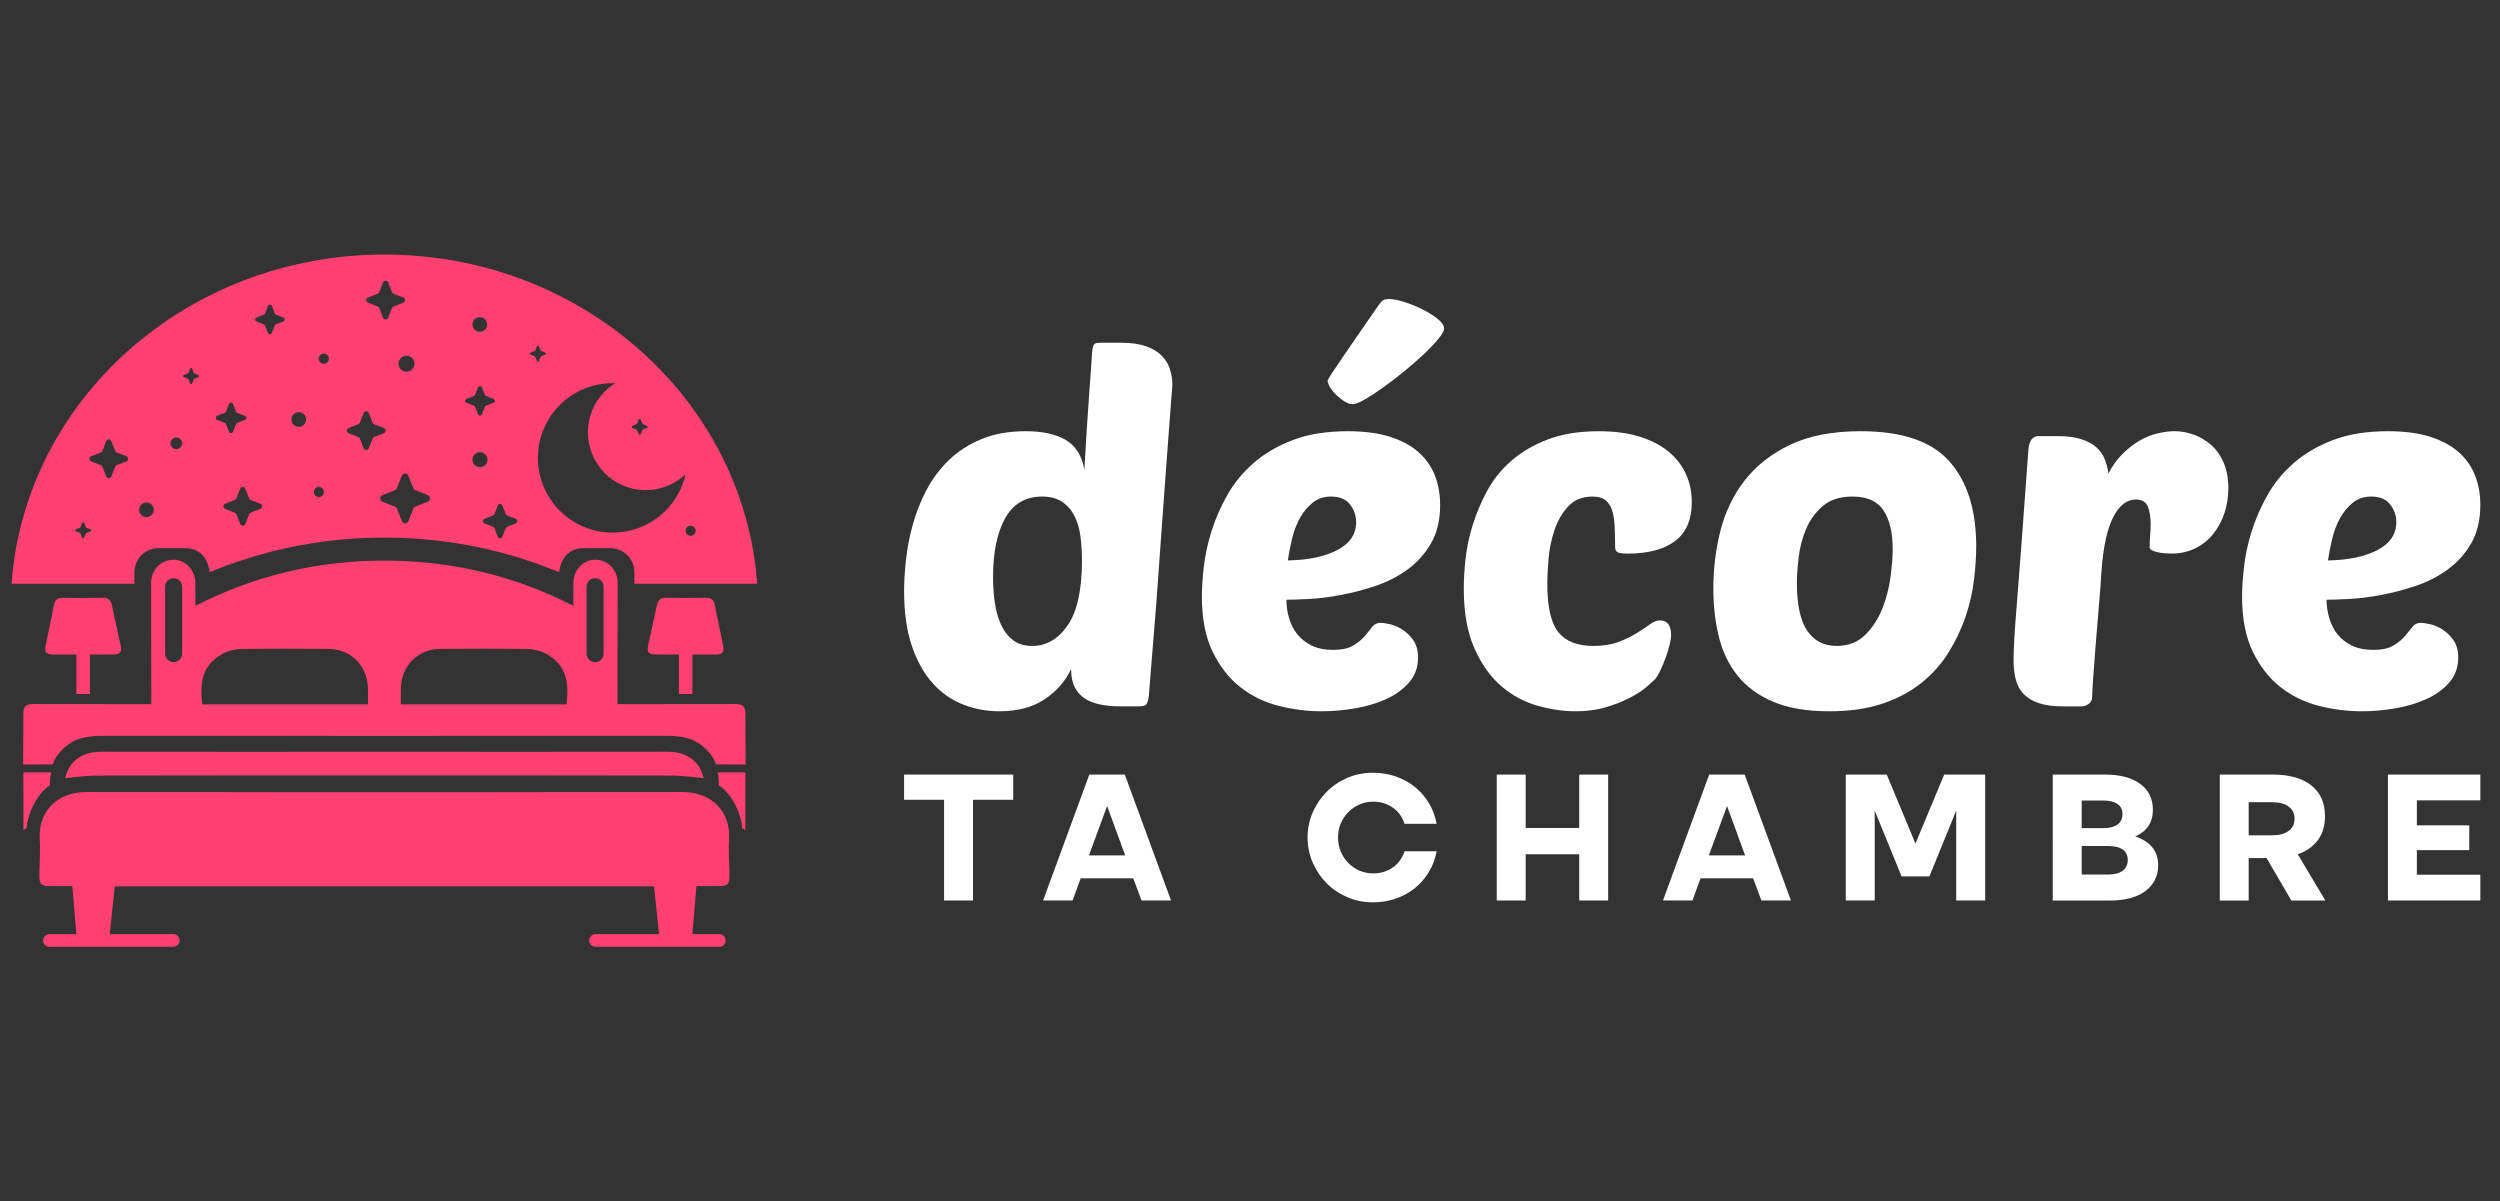 <?xml version="1.0" encoding="utf-8"?>
<!-- Generator: Adobe Illustrator 16.0.0, SVG Export Plug-In . SVG Version: 6.00 Build 0)  -->
<!DOCTYPE svg PUBLIC "-//W3C//DTD SVG 1.1//EN" "http://www.w3.org/Graphics/SVG/1.1/DTD/svg11.dtd">
<svg version="1.1" id="Calque_1" xmlns="http://www.w3.org/2000/svg" xmlns:xlink="http://www.w3.org/1999/xlink" x="0px" y="0px"
	 width="205.667px" height="98.833px" viewBox="0 0 205.667 98.833" enable-background="new 0 0 205.667 98.833"
	 xml:space="preserve">
<rect x="0" y="0" width="205.667" height="98.833" fill="#333333" stroke="none"/>
<g>
	<g>
		<g>
			<path fill="#FFFFFF" d="M82.219,58.515c-1.051,0-2.056-0.189-3.013-0.565c-0.955-0.377-1.794-0.973-2.507-1.778
				c-0.714-0.809-1.278-1.833-1.696-3.071c-0.417-1.241-0.626-2.737-0.626-4.488c0-0.781,0.053-1.65,0.161-2.607
				c0.105-0.956,0.295-1.92,0.567-2.89c0.268-0.971,0.646-1.914,1.13-2.831c0.484-0.915,1.097-1.731,1.839-2.445
				s1.63-1.286,2.668-1.717C81.78,35.689,83,35.474,84.4,35.474c1.348,0,2.433,0.235,3.256,0.707
				c0.819,0.472,1.339,1.288,1.554,2.446c0.057-1.052,0.108-1.968,0.161-2.748c0.056-0.783,0.103-1.51,0.144-2.184
				s0.086-1.348,0.14-2.022c0.057-0.673,0.11-1.441,0.163-2.303c0.026-0.593,0.096-0.943,0.201-1.052
				c0.056-0.053,0.122-0.088,0.204-0.101c0.079-0.014,0.227-0.021,0.444-0.021h1.576c0.81,0,1.481,0.095,2.02,0.284
				c0.54,0.188,0.971,0.445,1.294,0.769s0.553,0.693,0.688,1.11c0.136,0.419,0.202,0.857,0.202,1.313
				c-0.107,1.349-0.202,2.581-0.283,3.698c-0.081,1.119-0.176,2.393-0.283,3.821s-0.216,2.904-0.323,4.426
				c-0.107,1.522-0.216,3.032-0.323,4.526c-0.107,1.497-0.216,2.872-0.322,4.124c-0.108,1.253-0.197,2.332-0.264,3.234
				c-0.066,0.903-0.114,1.502-0.142,1.8c-0.055,0.323-0.121,0.538-0.202,0.646c-0.082,0.109-0.311,0.163-0.685,0.163h-1.458
				c-0.563,0-1.096-0.049-1.597-0.143c-0.499-0.097-0.93-0.258-1.293-0.486c-0.364-0.229-0.648-0.539-0.849-0.93
				c-0.203-0.391-0.305-0.896-0.305-1.515c-0.483,1.023-1.219,1.858-2.202,2.505C84.932,58.191,83.7,58.515,82.219,58.515z
				 M85.735,40.85c-1.374,0-2.392,0.6-3.054,1.799c-0.659,1.2-0.987,2.809-0.987,4.831c0,0.701,0.045,1.389,0.142,2.063
				c0.093,0.672,0.261,1.279,0.504,1.817c0.24,0.541,0.57,0.971,0.988,1.295c0.419,0.323,0.951,0.484,1.598,0.484
				c1.158,0,2.129-0.564,2.911-1.699c0.781-1.13,1.172-2.909,1.172-5.335c0-0.674-0.041-1.328-0.121-1.959
				c-0.08-0.635-0.243-1.194-0.486-1.68c-0.242-0.483-0.577-0.876-1.008-1.171C86.96,40.998,86.407,40.85,85.735,40.85z"/>
			<path fill="#FFFFFF" d="M108.734,58.515c-1.186,0-2.361-0.148-3.537-0.445c-1.171-0.295-2.223-0.809-3.152-1.535
				c-0.931-0.728-1.688-1.697-2.283-2.911c-0.594-1.213-0.888-2.734-0.888-4.568c0-0.673,0.05-1.481,0.161-2.424
				c0.106-0.943,0.315-1.914,0.626-2.911c0.31-0.997,0.74-1.988,1.291-2.972c0.554-0.982,1.275-1.865,2.165-2.647
				c0.889-0.781,1.968-1.414,3.234-1.9c1.267-0.484,2.775-0.727,4.526-0.727c1.401,0,2.586,0.162,3.558,0.485
				c0.971,0.322,1.75,0.762,2.345,1.313c0.594,0.553,1.022,1.192,1.294,1.92c0.269,0.727,0.402,1.511,0.402,2.346
				c0,1.238-0.248,2.289-0.747,3.152c-0.497,0.862-1.146,1.582-1.94,2.162c-0.794,0.579-1.677,1.029-2.648,1.354
				c-0.968,0.323-1.925,0.572-2.87,0.747c-0.941,0.175-1.812,0.284-2.606,0.323c-0.796,0.041-1.407,0.061-1.838,0.061
				c0,0.513,0.073,1.019,0.223,1.518c0.147,0.497,0.37,0.937,0.666,1.313c0.296,0.378,0.686,0.688,1.172,0.931
				c0.484,0.241,1.078,0.363,1.778,0.363c0.699,0,1.245-0.115,1.639-0.347c0.39-0.226,0.707-0.482,0.95-0.766
				c0.24-0.283,0.45-0.541,0.624-0.77c0.177-0.229,0.411-0.343,0.708-0.343c0.136,0,0.37,0.033,0.707,0.102
				c0.338,0.067,0.681,0.209,1.031,0.424c0.349,0.216,0.659,0.514,0.93,0.891s0.405,0.861,0.405,1.453
				c0,0.784-0.243,1.458-0.729,2.023c-0.482,0.564-1.109,1.025-1.879,1.374c-0.768,0.352-1.623,0.607-2.565,0.768
				C110.542,58.436,109.625,58.515,108.734,58.515z M109.504,40.85c-0.593,0-1.099,0.169-1.516,0.506
				c-0.419,0.336-0.77,0.762-1.054,1.272c-0.281,0.513-0.495,1.079-0.644,1.698c-0.148,0.62-0.263,1.213-0.344,1.778
				c1.671-0.026,3.024-0.309,4.063-0.85c1.036-0.538,1.557-1.306,1.557-2.304c0-0.539-0.17-1.023-0.506-1.454
				C110.723,41.066,110.203,40.85,109.504,40.85z M111.283,33.249c-0.189,0-0.399-0.066-0.628-0.201
				c-0.229-0.134-0.452-0.304-0.665-0.505c-0.217-0.202-0.398-0.417-0.547-0.647c-0.147-0.229-0.224-0.425-0.224-0.586
				c0-0.053,0.138-0.282,0.405-0.688c0.269-0.403,0.606-0.901,1.012-1.494c0.404-0.594,0.849-1.24,1.335-1.941
				c0.481-0.7,0.94-1.359,1.372-1.981c0.163-0.243,0.297-0.403,0.403-0.484c0.108-0.08,0.283-0.121,0.526-0.121
				c0.323,0,0.743,0.082,1.254,0.243c0.51,0.16,1.01,0.362,1.496,0.605c0.485,0.243,0.901,0.506,1.251,0.788
				c0.352,0.284,0.525,0.545,0.525,0.788c0,0.189-0.152,0.474-0.465,0.849c-0.311,0.379-0.704,0.795-1.19,1.255
				c-0.485,0.457-1.025,0.929-1.617,1.413c-0.593,0.486-1.174,0.93-1.741,1.335c-0.563,0.404-1.07,0.734-1.514,0.991
				C111.83,33.123,111.497,33.249,111.283,33.249z"/>
			<path fill="#FFFFFF" d="M131.088,53.139c0.78,0,1.463-0.107,2.043-0.323c0.579-0.215,1.084-0.457,1.515-0.729
				c0.431-0.269,0.794-0.51,1.092-0.728c0.297-0.215,0.566-0.323,0.808-0.323c0.621,0,0.931,0.403,0.931,1.213
				c0,0.189-0.039,0.452-0.121,0.788c-0.079,0.336-0.188,0.687-0.323,1.053c-0.135,0.361-0.275,0.706-0.424,1.029
				c-0.15,0.325-0.29,0.566-0.426,0.729c-0.135,0.135-0.37,0.351-0.706,0.646c-0.339,0.298-0.791,0.594-1.355,0.889
				c-0.565,0.298-1.225,0.563-1.98,0.789c-0.754,0.229-1.59,0.344-2.507,0.344c-1.023,0-2.079-0.155-3.171-0.465
				c-1.093-0.31-2.083-0.851-2.973-1.616c-0.892-0.77-1.623-1.808-2.202-3.114c-0.579-1.308-0.868-2.943-0.868-4.91
				c0-0.701,0.045-1.502,0.141-2.405c0.094-0.904,0.29-1.832,0.585-2.79c0.295-0.956,0.695-1.899,1.192-2.828
				c0.498-0.931,1.166-1.759,2.003-2.487c0.833-0.728,1.839-1.313,3.011-1.757c1.171-0.445,2.566-0.668,4.184-0.668
				c1.319,0,2.457,0.155,3.413,0.466c0.956,0.31,1.747,0.726,2.367,1.253c0.617,0.525,1.084,1.138,1.395,1.839
				s0.466,1.456,0.466,2.264c0,1.455-0.459,2.525-1.376,3.213c-0.915,0.687-2.209,1.031-3.882,1.031
				c-0.401,0-0.68-0.034-0.826-0.102c-0.15-0.068-0.223-0.222-0.223-0.465c0-0.646-0.015-1.226-0.042-1.738
				c-0.026-0.512-0.101-0.942-0.221-1.293c-0.122-0.352-0.305-0.62-0.545-0.809c-0.243-0.188-0.596-0.283-1.052-0.283
				c-0.835,0-1.503,0.271-2.002,0.809c-0.497,0.539-0.874,1.193-1.13,1.96c-0.257,0.77-0.419,1.557-0.487,2.364
				c-0.067,0.81-0.1,1.484-0.1,2.021c0,1.915,0.304,3.248,0.908,4.002C128.804,52.761,129.769,53.139,131.088,53.139z"/>
			<path fill="#FFFFFF" d="M150.49,58.515c-1.859,0-3.402-0.265-4.628-0.788c-1.228-0.527-2.205-1.247-2.932-2.161
				c-0.727-0.918-1.239-1.99-1.534-3.215c-0.298-1.226-0.445-2.54-0.445-3.941c0-1.617,0.194-3.2,0.585-4.75
				c0.392-1.549,1.06-2.931,2-4.144c0.946-1.212,2.192-2.189,3.741-2.931c1.55-0.74,3.481-1.111,5.801-1.111
				c3.396,0,5.827,0.827,7.295,2.485c1.47,1.658,2.204,3.982,2.204,6.975c0,0.834-0.061,1.757-0.182,2.768
				c-0.121,1.01-0.351,2.016-0.689,3.013c-0.336,0.997-0.792,1.966-1.373,2.909c-0.579,0.944-1.312,1.78-2.203,2.508
				c-0.888,0.726-1.962,1.306-3.214,1.736C153.664,58.299,152.187,58.515,150.49,58.515z M152.391,40.85
				c-1.024,0-1.839,0.263-2.445,0.788c-0.607,0.525-1.064,1.158-1.375,1.9c-0.31,0.74-0.512,1.522-0.604,2.344
				c-0.095,0.822-0.142,1.516-0.142,2.081c0,1.779,0.284,3.089,0.846,3.922c0.568,0.836,1.377,1.254,2.428,1.254
				c0.941,0,1.718-0.296,2.325-0.89c0.607-0.592,1.076-1.308,1.414-2.143c0.336-0.835,0.564-1.712,0.686-2.627
				c0.12-0.916,0.182-1.684,0.182-2.305c0-1.348-0.248-2.405-0.746-3.172C154.459,41.234,153.604,40.85,152.391,40.85z"/>
			<path fill="#FFFFFF" d="M178.664,45.539c-0.159,0-0.342-0.007-0.542-0.021c-0.202-0.013-0.399-0.039-0.586-0.08
				c-0.19-0.041-0.354-0.095-0.487-0.162c-0.136-0.066-0.202-0.154-0.202-0.262c0-0.352,0.013-0.675,0.04-0.971
				c0.026-0.296,0.042-0.606,0.042-0.929c0-0.594-0.082-1.079-0.244-1.456c-0.161-0.377-0.484-0.566-0.969-0.566
				c-0.755,0-1.382,0.493-1.88,1.476c-0.499,0.984-0.816,2.46-0.952,4.427c-0.053,0.862-0.127,1.839-0.221,2.931
				c-0.096,1.092-0.179,2.143-0.261,3.152c-0.082,1.013-0.15,1.909-0.202,2.69c-0.056,0.781-0.082,1.291-0.082,1.535
				c0,0.27-0.095,0.472-0.284,0.605c-0.189,0.136-0.391,0.204-0.607,0.204h-1.454c-0.836,0-1.516-0.088-2.041-0.265
				c-0.527-0.177-0.943-0.425-1.251-0.748c-0.313-0.325-0.527-0.721-0.648-1.192c-0.122-0.471-0.183-1.016-0.183-1.639
				c0-0.403,0.021-0.975,0.061-1.716c0.041-0.743,0.113-1.766,0.224-3.073c0.107-1.308,0.234-2.965,0.384-4.972
				c0.147-2.007,0.329-4.494,0.547-7.458c0.051-0.781,0.333-1.171,0.846-1.171h1.576c0.756,0,1.387,0.08,1.901,0.242
				c0.513,0.16,0.931,0.383,1.254,0.666c0.32,0.282,0.558,0.614,0.705,0.989c0.151,0.379,0.251,0.771,0.305,1.174
				c0.323-0.62,0.706-1.153,1.151-1.597c0.445-0.445,0.911-0.81,1.396-1.092c0.483-0.283,0.98-0.485,1.494-0.606
				c0.512-0.12,0.983-0.182,1.414-0.182c0.51,0,1.029,0.094,1.557,0.283c0.526,0.188,1.006,0.471,1.435,0.848
				c0.433,0.379,0.775,0.864,1.031,1.456c0.256,0.594,0.386,1.294,0.386,2.102c0,0.728-0.108,1.415-0.323,2.063
				c-0.217,0.646-0.527,1.219-0.933,1.717c-0.402,0.499-0.893,0.89-1.475,1.173C180.005,45.396,179.368,45.539,178.664,45.539z"/>
			<path fill="#FFFFFF" d="M194.307,58.515c-1.187,0-2.361-0.148-3.535-0.445c-1.173-0.295-2.224-0.809-3.154-1.535
				c-0.931-0.728-1.689-1.697-2.283-2.911c-0.594-1.213-0.888-2.734-0.888-4.568c0-0.673,0.051-1.481,0.161-2.424
				c0.107-0.943,0.313-1.914,0.626-2.911c0.31-0.997,0.74-1.988,1.291-2.972c0.552-0.982,1.275-1.865,2.163-2.647
				c0.891-0.781,1.97-1.414,3.236-1.9c1.266-0.484,2.773-0.727,4.526-0.727c1.402,0,2.586,0.162,3.557,0.485
				c0.97,0.322,1.751,0.762,2.346,1.313c0.593,0.553,1.022,1.192,1.292,1.92c0.271,0.727,0.404,1.511,0.404,2.346
				c0,1.238-0.25,2.289-0.746,3.152c-0.5,0.862-1.146,1.582-1.941,2.162c-0.794,0.579-1.678,1.029-2.648,1.354
				c-0.968,0.323-1.927,0.572-2.868,0.747c-0.943,0.175-1.813,0.284-2.609,0.323c-0.795,0.041-1.406,0.061-1.837,0.061
				c0,0.513,0.073,1.019,0.223,1.518c0.147,0.497,0.37,0.937,0.664,1.313c0.297,0.378,0.688,0.688,1.174,0.931
				c0.485,0.241,1.076,0.363,1.778,0.363c0.699,0,1.245-0.115,1.638-0.347c0.391-0.226,0.708-0.482,0.952-0.766
				c0.239-0.283,0.449-0.541,0.623-0.77c0.175-0.229,0.411-0.343,0.709-0.343c0.134,0,0.367,0.033,0.706,0.102
				c0.336,0.067,0.681,0.209,1.031,0.424c0.351,0.216,0.658,0.514,0.93,0.891c0.27,0.377,0.403,0.861,0.403,1.453
				c0,0.784-0.241,1.458-0.726,2.023c-0.484,0.564-1.113,1.025-1.882,1.374c-0.767,0.352-1.622,0.607-2.564,0.768
				C196.112,58.436,195.197,58.515,194.307,58.515z M195.076,40.85c-0.594,0-1.098,0.169-1.516,0.506
				c-0.419,0.336-0.77,0.762-1.054,1.272c-0.282,0.513-0.495,1.079-0.644,1.698c-0.15,0.62-0.263,1.213-0.345,1.778
				c1.671-0.026,3.025-0.309,4.063-0.85c1.036-0.538,1.556-1.306,1.556-2.304c0-0.539-0.169-1.023-0.507-1.454
				C196.295,41.066,195.775,40.85,195.076,40.85z"/>
		</g>
		<g>
			<path fill="#FFFFFF" d="M77.666,65.795h-3.289v-2.072h8.977v2.072h-3.306v8.286h-2.382V65.795z"/>
			<path fill="#FFFFFF" d="M89.615,63.723h2.919l3.804,10.358H93.91l-0.681-1.824h-4.326l-0.665,1.824h-2.426L89.615,63.723z
				 M92.565,70.37l-1.485-4.063l-1.495,4.063H92.565z"/>
			<path fill="#FFFFFF" d="M107.57,68.899c0-0.73,0.143-1.42,0.425-2.069c0.286-0.646,0.667-1.215,1.153-1.7
				c0.482-0.481,1.053-0.864,1.706-1.143c0.655-0.279,1.353-0.415,2.093-0.415c0.671,0,1.3,0.102,1.886,0.306
				c0.587,0.205,1.111,0.495,1.571,0.866c0.457,0.371,0.842,0.813,1.15,1.329c0.308,0.516,0.52,1.082,0.633,1.699h-2.643
				c-0.176-0.557-0.493-0.999-0.958-1.328c-0.463-0.33-1.006-0.495-1.621-0.495c-0.404,0-0.778,0.077-1.13,0.234
				c-0.351,0.152-0.655,0.362-0.918,0.63c-0.265,0.271-0.471,0.582-0.62,0.938c-0.149,0.356-0.224,0.731-0.224,1.136
				c0,0.412,0.074,0.798,0.224,1.159c0.149,0.359,0.355,0.676,0.62,0.943c0.263,0.266,0.567,0.479,0.918,0.633
				c0.352,0.154,0.726,0.23,1.13,0.23c0.615,0,1.158-0.164,1.621-0.492c0.465-0.33,0.782-0.773,0.958-1.33h2.643
				c-0.113,0.617-0.325,1.184-0.633,1.699c-0.309,0.516-0.693,0.959-1.15,1.332c-0.46,0.367-0.984,0.658-1.571,0.861
				c-0.586,0.207-1.215,0.311-1.886,0.311c-0.74,0-1.438-0.139-2.093-0.418c-0.653-0.277-1.224-0.658-1.706-1.145
				c-0.486-0.484-0.867-1.049-1.153-1.697C107.713,70.321,107.57,69.633,107.57,68.899z"/>
			<path fill="#FFFFFF" d="M123.132,63.723h2.38v4.39h4.405v-4.39h2.38v10.358h-2.38v-3.803h-4.405v3.803h-2.38V63.723z"/>
			<path fill="#FFFFFF" d="M140.609,63.723h2.921l3.805,10.358h-2.431l-0.678-1.824h-4.327l-0.664,1.824h-2.428L140.609,63.723z
				 M143.562,70.37l-1.484-4.063l-1.497,4.063H143.562z"/>
			<path fill="#FFFFFF" d="M151.847,63.723h3.37l2.362,5.674l2.363-5.674h3.371v10.358h-2.383v-7.39l-2.207,5.409h-2.285
				l-2.211-5.409v7.39h-2.381V63.723z"/>
			<path fill="#FFFFFF" d="M173.203,63.723c1.216,0,2.169,0.258,2.867,0.766c0.696,0.512,1.041,1.219,1.041,2.127
				c0,0.525-0.122,0.969-0.369,1.337c-0.247,0.364-0.608,0.65-1.082,0.856c0.589,0.196,1.048,0.49,1.383,0.88
				c0.333,0.393,0.502,0.893,0.502,1.5c0,0.443-0.09,0.844-0.271,1.199s-0.437,0.658-0.771,0.91
				c-0.337,0.252-0.747,0.447-1.229,0.58c-0.485,0.133-1.032,0.203-1.64,0.203h-4.761V63.723H173.203z M173.065,68.128
				c0.472,0,0.848-0.098,1.128-0.292c0.276-0.196,0.416-0.484,0.416-0.866c0-0.37-0.14-0.649-0.416-0.834
				c-0.28-0.187-0.656-0.278-1.128-0.278h-1.811v2.271H173.065z M173.419,71.946c0.525,0,0.927-0.104,1.206-0.311
				c0.277-0.205,0.417-0.504,0.417-0.896c0-0.76-0.556-1.143-1.67-1.143h-2.117v2.35H173.419z"/>
			<path fill="#FFFFFF" d="M186.986,63.723c1.361,0,2.416,0.297,3.162,0.892c0.747,0.59,1.121,1.435,1.121,2.526
				c0,0.791-0.196,1.452-0.59,1.978c-0.39,0.524-0.941,0.912-1.65,1.16l2.271,3.803h-2.797l-2.042-3.494h-1.469v3.494h-2.377V63.723
				H186.986z M186.924,68.717c0.591,0,1.041-0.121,1.361-0.365c0.321-0.24,0.48-0.572,0.48-0.996s-0.159-0.754-0.48-0.995
				c-0.32-0.243-0.771-0.365-1.361-0.365h-1.932v2.722H186.924z"/>
			<path fill="#FFFFFF" d="M196.447,63.723h7.602v2.119h-5.222v2.056h4.311v2.039h-4.311v2.023h5.222v2.121h-7.602V63.723z"/>
		</g>
	</g>
	<g>
		<g>
			<path fill="#FF4070" d="M4.392,53.848c0.613,0.002,1.229,0,1.893,0c0,1.094,0,2.158,0,3.243c0.39,0,0.733,0,1.11,0
				c0-1.079,0-2.136,0-3.246c0.703,0,1.346,0.006,1.988-0.004c0.486-0.007,0.653-0.219,0.552-0.696
				c-0.241-1.127-0.496-2.253-0.736-3.381c-0.086-0.405-0.313-0.591-0.733-0.585c-1.114,0.012-2.23,0.014-3.346,0.001
				c-0.421-0.004-0.602,0.214-0.68,0.591c-0.223,1.104-0.452,2.208-0.679,3.312C3.642,53.659,3.793,53.847,4.392,53.848z"/>
			<path fill="#FF4070" d="M4.104,64.614c0.006-0.437,0.016-0.75,0.11-1.07H2.005c-0.045,0-0.082,0.035-0.082,0.079
				c-0.001,0.5-0.001,3.219,0.006,4.694c0.061-0.08,0.143-0.144,0.25-0.177c0.038-0.517,0.195-1.077,0.426-1.603
				C2.975,65.694,3.54,64.943,4.104,64.614z"/>
			<path fill="#FF4070" d="M31.622,63.791c7.57,0,18.69-0.003,23.735,0.013c0.837,0.001,1.673,0.137,2.525,0.212
				c-0.279-1.293-1.271-2.104-2.713-2.164c-0.429-0.019-0.861-0.007-1.291-0.006c-4.607,0-15.036,0.016-22.256,0.003
				c-7.219,0.013-17.649-0.003-22.256-0.003c-0.43-0.001-0.862-0.013-1.29,0.006c-1.443,0.06-2.435,0.871-2.713,2.164
				c0.852-0.075,1.687-0.211,2.525-0.212C12.934,63.788,24.053,63.791,31.622,63.791z"/>
			<path fill="#FF4070" d="M53.862,53.841c0.642,0.01,1.284,0.004,1.989,0.004c0,1.11,0,2.167,0,3.246c0.377,0,0.719,0,1.109,0
				c0-1.085,0-2.149,0-3.243c0.664,0,1.279,0.002,1.894,0c0.598-0.001,0.749-0.188,0.63-0.766c-0.229-1.104-0.457-2.207-0.681-3.312
				c-0.076-0.377-0.257-0.595-0.681-0.591c-1.114,0.013-2.229,0.011-3.344-0.001c-0.419-0.006-0.646,0.18-0.733,0.585
				c-0.239,1.128-0.495,2.254-0.735,3.381C53.21,53.622,53.378,53.834,53.862,53.841z"/>
			<path fill="#FF4070" d="M61.241,63.544h-2.209c0.095,0.32,0.103,0.634,0.109,1.07c0.565,0.329,1.128,1.08,1.5,1.924
				c0.233,0.525,0.388,1.086,0.423,1.603c0.11,0.033,0.192,0.097,0.251,0.177c0.009-1.476,0.006-4.194,0.006-4.694
				C61.321,63.579,61.286,63.544,61.241,63.544z"/>
			<path fill="#FF4070" d="M59.975,68.938c0.115-2.106-1.37-3.78-3.817-3.78c-3.185,0.003-6.371,0.003-9.558,0.003
				c-2.414,0-9.738,0.021-14.978,0.01c-5.238,0.011-12.563-0.01-14.978-0.01c-3.185,0-6.371,0-9.556-0.003
				c-2.448,0-3.932,1.674-3.817,3.78c0.055,1.006-0.02,2.016-0.033,3.025c-0.01,0.785,0.143,0.938,0.934,0.938
				c0.586,0,1.172,0,1.777,0c0.114,1.34,0.223,2.627,0.334,3.945H4.068c-0.288,0-0.522,0.234-0.522,0.525
				c0,0.285,0.234,0.52,0.522,0.52h10.183c0.29,0,0.524-0.234,0.524-0.52c0-0.291-0.234-0.525-0.524-0.525H9.028
				c0.139-1.318,0.273-2.607,0.413-3.928h22.181h22.183c0.138,1.32,0.274,2.609,0.412,3.928h-5.223c-0.29,0-0.524,0.234-0.524,0.525
				c0,0.285,0.234,0.52,0.524,0.52h10.183c0.288,0,0.522-0.234,0.522-0.52c0-0.291-0.234-0.525-0.522-0.525h-2.215
				c0.112-1.318,0.221-2.605,0.333-3.945c0.606,0,1.19,0,1.777,0c0.791,0,0.945-0.152,0.935-0.938
				C59.995,70.954,59.92,69.944,59.975,68.938z"/>
			<path fill="#FF4070" d="M61.337,62.099c-0.003-1.13-0.007-2.261-0.016-3.39c-0.006-0.596-0.201-0.789-0.81-0.791
				c-2.972,0-5.94,0.006-8.911,0.009c-0.254,0-0.508,0-0.802,0c0-0.212,0-0.393,0-0.576c0.004-3.133,0.014-6.263,0.014-9.395
				c0-1.078-0.795-1.897-1.829-1.908c-0.966-0.012-1.775,0.796-1.811,1.839c-0.022,0.64-0.002,1.28-0.002,1.949
				c-4.929-2.512-10.1-3.725-15.549-3.714c-5.448-0.011-10.618,1.202-15.547,3.714c0-0.669,0.019-1.31-0.004-1.949
				c-0.035-1.043-0.843-1.851-1.809-1.839c-1.034,0.011-1.829,0.83-1.829,1.908c0,3.132,0.01,6.262,0.014,9.395
				c0,0.184,0,0.364,0,0.576c-0.293,0-0.548,0-0.801,0c-2.972-0.003-5.94-0.009-8.912-0.009c-0.61,0.002-0.805,0.195-0.809,0.791
				c-0.01,1.129-0.013,2.26-0.017,3.39c-0.001,0.262,0,0.522,0,0.797c0.791,0,2.1-0.013,2.431-0.013
				c0.283-0.829,0.939-1.42,1.465-1.763c0.685-0.446,1.64-0.585,2.576-0.585c5.061,0.005,15.431,0,23.243,0.006
				c7.813-0.006,18.186-0.001,23.245-0.006c0.937,0,1.89,0.139,2.575,0.585c0.527,0.343,1.184,0.934,1.465,1.763
				c0.332,0,1.64,0.013,2.432,0.013C61.338,62.621,61.338,62.36,61.337,62.099z M14.986,53.771c0,0.386-0.315,0.701-0.701,0.701
				c-0.385,0-0.698-0.315-0.698-0.701v-5.505c0-0.386,0.313-0.699,0.698-0.699c0.386,0,0.701,0.313,0.701,0.699V53.771z
				 M30.269,57.949c-4.578,0-9.101,0-13.62,0c-0.27-1.934,0.088-3.343,1.737-4.203c0.435-0.226,0.972-0.349,1.463-0.357
				c2.391-0.033,4.784-0.026,7.172-0.008c1.813,0.011,3.167,1.343,3.246,3.165C30.286,56.996,30.269,57.451,30.269,57.949z
				 M46.597,57.949c-4.521,0-9.042,0-13.622,0c0-0.498-0.017-0.953,0.003-1.403c0.079-1.822,1.432-3.154,3.244-3.165
				c2.391-0.019,4.782-0.025,7.172,0.008c0.492,0.009,1.028,0.132,1.463,0.357C46.508,54.606,46.864,56.016,46.597,57.949z
				 M49.658,53.771c0,0.386-0.312,0.701-0.699,0.701c-0.386,0-0.699-0.315-0.699-0.701v-5.505c0-0.386,0.313-0.699,0.699-0.699
				c0.387,0,0.699,0.313,0.699,0.699V53.771z"/>
		</g>
		<path fill="#FF4070" d="M62.293,48.024C61.2,32.895,47.887,20.941,31.622,20.941l0,0l0,0c-16.265,0-29.579,11.953-30.671,27.083
			h10.105v-0.95c0-1.093,0.886-1.979,1.978-1.979h2.229c1.092,0,1.853,0.757,1.976,1.979c4.045-1.665,8.82-2.848,14.384-2.848
			s10.34,1.183,14.383,2.848c0.122-1.222,0.886-1.979,1.978-1.979h2.227c1.092,0,1.978,0.886,1.978,1.979v0.95H62.293z
			 M7.442,43.714L7.11,43.845c-0.022,0.01-0.041,0.029-0.051,0.053l-0.13,0.329c-0.031,0.078-0.143,0.078-0.174,0l-0.128-0.329
			c-0.01-0.023-0.028-0.043-0.054-0.053l-0.329-0.131c-0.078-0.029-0.078-0.141,0-0.171l0.329-0.131
			c0.025-0.009,0.044-0.028,0.054-0.051l0.128-0.329c0.031-0.079,0.143-0.079,0.174,0l0.13,0.329
			c0.01,0.022,0.028,0.042,0.051,0.051l0.332,0.131C7.52,43.573,7.52,43.685,7.442,43.714z M10.401,37.955L9.602,38.27
			c-0.058,0.022-0.104,0.069-0.127,0.129l-0.316,0.798c-0.075,0.192-0.343,0.192-0.418,0l-0.315-0.798
			c-0.024-0.06-0.07-0.106-0.128-0.129l-0.801-0.314c-0.189-0.075-0.189-0.345,0-0.42l0.801-0.314
			c0.058-0.024,0.104-0.069,0.128-0.129l0.315-0.8c0.075-0.19,0.343-0.19,0.418,0l0.316,0.8c0.023,0.06,0.069,0.104,0.127,0.129
			l0.799,0.314C10.592,37.61,10.592,37.88,10.401,37.955z M12.049,42.542c-0.333,0-0.604-0.27-0.604-0.603
			c0-0.334,0.271-0.604,0.604-0.604c0.333,0,0.603,0.271,0.603,0.604C12.652,42.272,12.383,42.542,12.049,42.542z M14.508,36.95
			c-0.264,0-0.479-0.216-0.479-0.479c0-0.264,0.214-0.478,0.479-0.478c0.263,0,0.478,0.214,0.478,0.478
			C14.986,36.734,14.771,36.95,14.508,36.95z M16.323,31.025l-0.331,0.13c-0.024,0.01-0.043,0.028-0.052,0.051l-0.13,0.331
			c-0.031,0.079-0.143,0.079-0.172,0l-0.13-0.331c-0.01-0.022-0.03-0.041-0.052-0.051l-0.329-0.13c-0.079-0.029-0.079-0.141,0-0.174
			l0.329-0.128c0.022-0.01,0.042-0.03,0.052-0.054l0.13-0.328c0.03-0.079,0.142-0.079,0.172,0l0.13,0.328
			c0.009,0.023,0.028,0.044,0.052,0.054l0.331,0.128C16.401,30.885,16.401,30.996,16.323,31.025z M56.817,43.248
			c0.229,0,0.415,0.186,0.415,0.417c0,0.228-0.187,0.414-0.415,0.414c-0.23,0-0.416-0.187-0.416-0.414
			C56.402,43.434,56.587,43.248,56.817,43.248z M52.026,35.029l0.331-0.13c0.024-0.008,0.042-0.028,0.052-0.052l0.13-0.331
			c0.031-0.077,0.141-0.077,0.174,0l0.128,0.331c0.01,0.023,0.03,0.044,0.052,0.052l0.331,0.13c0.078,0.031,0.078,0.142,0,0.174
			l-0.331,0.129c-0.022,0.01-0.042,0.028-0.052,0.052l-0.128,0.331c-0.033,0.077-0.143,0.077-0.174,0l-0.13-0.331
			c-0.01-0.023-0.028-0.042-0.052-0.052l-0.331-0.129C51.949,35.171,51.949,35.061,52.026,35.029z M39.472,26.092
			c0.333,0,0.604,0.271,0.604,0.604c0,0.332-0.27,0.603-0.604,0.603c-0.333,0-0.603-0.271-0.603-0.603
			C38.869,26.362,39.139,26.092,39.472,26.092z M34.099,29.924c0,0.363-0.295,0.657-0.657,0.657c-0.363,0-0.657-0.294-0.657-0.657
			c0-0.362,0.294-0.656,0.657-0.656C33.804,29.268,34.099,29.562,34.099,29.924z M30.271,24.479l0.801-0.316
			c0.058-0.022,0.106-0.069,0.127-0.127l0.316-0.801c0.075-0.189,0.345-0.189,0.419,0l0.313,0.801
			c0.024,0.058,0.071,0.104,0.128,0.127l0.801,0.316c0.19,0.076,0.19,0.343,0,0.419l-0.801,0.316
			c-0.058,0.021-0.104,0.068-0.128,0.126l-0.313,0.8c-0.075,0.19-0.345,0.19-0.419,0l-0.316-0.8
			c-0.021-0.058-0.069-0.104-0.127-0.126l-0.801-0.316C30.081,24.822,30.081,24.556,30.271,24.479z M17.863,34.211l0.628-0.248
			c0.047-0.018,0.083-0.055,0.101-0.1l0.249-0.629c0.059-0.151,0.27-0.151,0.329,0l0.249,0.629c0.017,0.045,0.054,0.082,0.1,0.1
			l0.63,0.248c0.148,0.059,0.148,0.271,0,0.33l-0.63,0.249c-0.046,0.017-0.083,0.054-0.1,0.099l-0.249,0.63
			c-0.06,0.151-0.27,0.151-0.329,0l-0.249-0.63c-0.017-0.045-0.054-0.082-0.101-0.099l-0.628-0.249
			C17.713,34.481,17.713,34.27,17.863,34.211z M21.425,41.862l-0.801,0.315c-0.057,0.024-0.103,0.069-0.126,0.129l-0.316,0.798
			c-0.075,0.19-0.344,0.19-0.419,0l-0.315-0.798c-0.022-0.06-0.067-0.104-0.127-0.129l-0.799-0.315
			c-0.192-0.074-0.192-0.344,0-0.419l0.799-0.315c0.06-0.023,0.104-0.069,0.127-0.128l0.315-0.8c0.075-0.189,0.345-0.189,0.419,0
			l0.316,0.8c0.023,0.059,0.069,0.104,0.126,0.128l0.801,0.315C21.615,41.519,21.615,41.788,21.425,41.862z M23.313,26.444
			l-0.61,0.239c-0.044,0.019-0.079,0.053-0.098,0.098l-0.24,0.61c-0.056,0.146-0.264,0.146-0.32,0l-0.24-0.61
			c-0.017-0.045-0.052-0.079-0.096-0.098l-0.611-0.239c-0.144-0.057-0.144-0.263,0-0.319l0.611-0.243
			c0.044-0.017,0.079-0.051,0.096-0.095l0.24-0.611c0.056-0.146,0.264-0.146,0.32,0l0.24,0.611c0.019,0.044,0.054,0.078,0.098,0.095
			l0.61,0.243C23.458,26.182,23.458,26.388,23.313,26.444z M24.579,35.116c-0.333,0-0.603-0.271-0.603-0.604s0.27-0.603,0.603-0.603
			s0.604,0.27,0.604,0.603S24.912,35.116,24.579,35.116z M26.227,40.89c-0.229,0-0.415-0.187-0.415-0.417
			c0-0.229,0.187-0.415,0.415-0.415c0.229,0,0.417,0.187,0.417,0.415C26.644,40.703,26.456,40.89,26.227,40.89z M26.644,29.924
			c-0.232,0-0.417-0.187-0.417-0.415c0-0.23,0.185-0.415,0.417-0.415c0.229,0,0.414,0.185,0.414,0.415
			C27.057,29.737,26.872,29.924,26.644,29.924z M30.654,36.078l-0.314,0.799c-0.077,0.19-0.345,0.19-0.421,0l-0.315-0.799
			c-0.022-0.059-0.07-0.104-0.127-0.128l-0.801-0.316c-0.19-0.074-0.19-0.343,0-0.418l0.801-0.316
			c0.057-0.022,0.104-0.069,0.127-0.127l0.315-0.801c0.076-0.189,0.344-0.189,0.421,0l0.314,0.801
			c0.023,0.058,0.068,0.104,0.126,0.127l0.802,0.316c0.189,0.075,0.189,0.344,0,0.418L30.78,35.95
			C30.722,35.974,30.677,36.02,30.654,36.078z M35.195,41.272l-1.028,0.405c-0.076,0.029-0.134,0.089-0.164,0.164l-0.407,1.028
			c-0.095,0.244-0.441,0.244-0.538,0l-0.406-1.028c-0.029-0.075-0.087-0.135-0.162-0.164l-1.03-0.405
			c-0.244-0.096-0.244-0.443,0-0.538l1.03-0.405c0.075-0.03,0.133-0.089,0.162-0.165l0.406-1.027c0.097-0.246,0.443-0.246,0.538,0
			l0.407,1.027c0.029,0.076,0.087,0.135,0.164,0.165l1.028,0.405C35.439,40.829,35.439,41.177,35.195,41.272z M38.38,32.819
			l0.608-0.24c0.045-0.017,0.081-0.054,0.099-0.098l0.239-0.611c0.058-0.144,0.264-0.144,0.32,0l0.242,0.611
			c0.017,0.044,0.051,0.081,0.097,0.098l0.609,0.24c0.146,0.057,0.146,0.263,0,0.319l-0.609,0.241
			c-0.046,0.018-0.081,0.053-0.097,0.097l-0.242,0.611c-0.056,0.146-0.263,0.146-0.32,0l-0.239-0.611
			c-0.019-0.044-0.054-0.079-0.099-0.097l-0.608-0.241C38.235,33.082,38.235,32.876,38.38,32.819z M38.869,37.816
			c0-0.342,0.277-0.619,0.617-0.619c0.343,0,0.62,0.277,0.62,0.619s-0.277,0.618-0.62,0.618
			C39.146,38.435,38.869,38.158,38.869,37.816z M42.429,43.057l-0.709,0.279c-0.052,0.021-0.093,0.062-0.114,0.113l-0.28,0.71
			c-0.066,0.168-0.305,0.168-0.371,0l-0.28-0.71c-0.021-0.052-0.062-0.092-0.114-0.113l-0.709-0.279
			c-0.169-0.068-0.169-0.307,0-0.373l0.709-0.28c0.052-0.021,0.093-0.061,0.114-0.112l0.28-0.712c0.066-0.168,0.305-0.168,0.371,0
			l0.28,0.712c0.021,0.052,0.062,0.092,0.114,0.112l0.709,0.28C42.599,42.75,42.599,42.988,42.429,43.057z M44.165,29.689
			l-0.13-0.327c-0.008-0.024-0.027-0.044-0.052-0.053l-0.329-0.131c-0.078-0.031-0.078-0.142,0-0.171l0.329-0.13
			c0.025-0.011,0.044-0.03,0.052-0.054l0.13-0.329c0.031-0.078,0.142-0.078,0.172,0l0.13,0.329c0.01,0.023,0.028,0.043,0.052,0.054
			l0.331,0.13c0.078,0.029,0.078,0.14,0,0.171L44.52,29.31c-0.024,0.009-0.042,0.028-0.052,0.053l-0.13,0.327
			C44.307,29.769,44.196,29.769,44.165,29.689z M50.399,43.818c-3.394,0-6.146-2.752-6.146-6.147s2.752-6.149,6.146-6.149
			c0.072,0,0.143,0.003,0.213,0.004c-1.349,0.839-2.246,2.335-2.246,4.041c0,2.627,2.13,4.756,4.755,4.756
			c1.271,0,2.426-0.499,3.279-1.31C55.791,41.763,53.335,43.818,50.399,43.818z"/>
	</g>
</g>
</svg>
